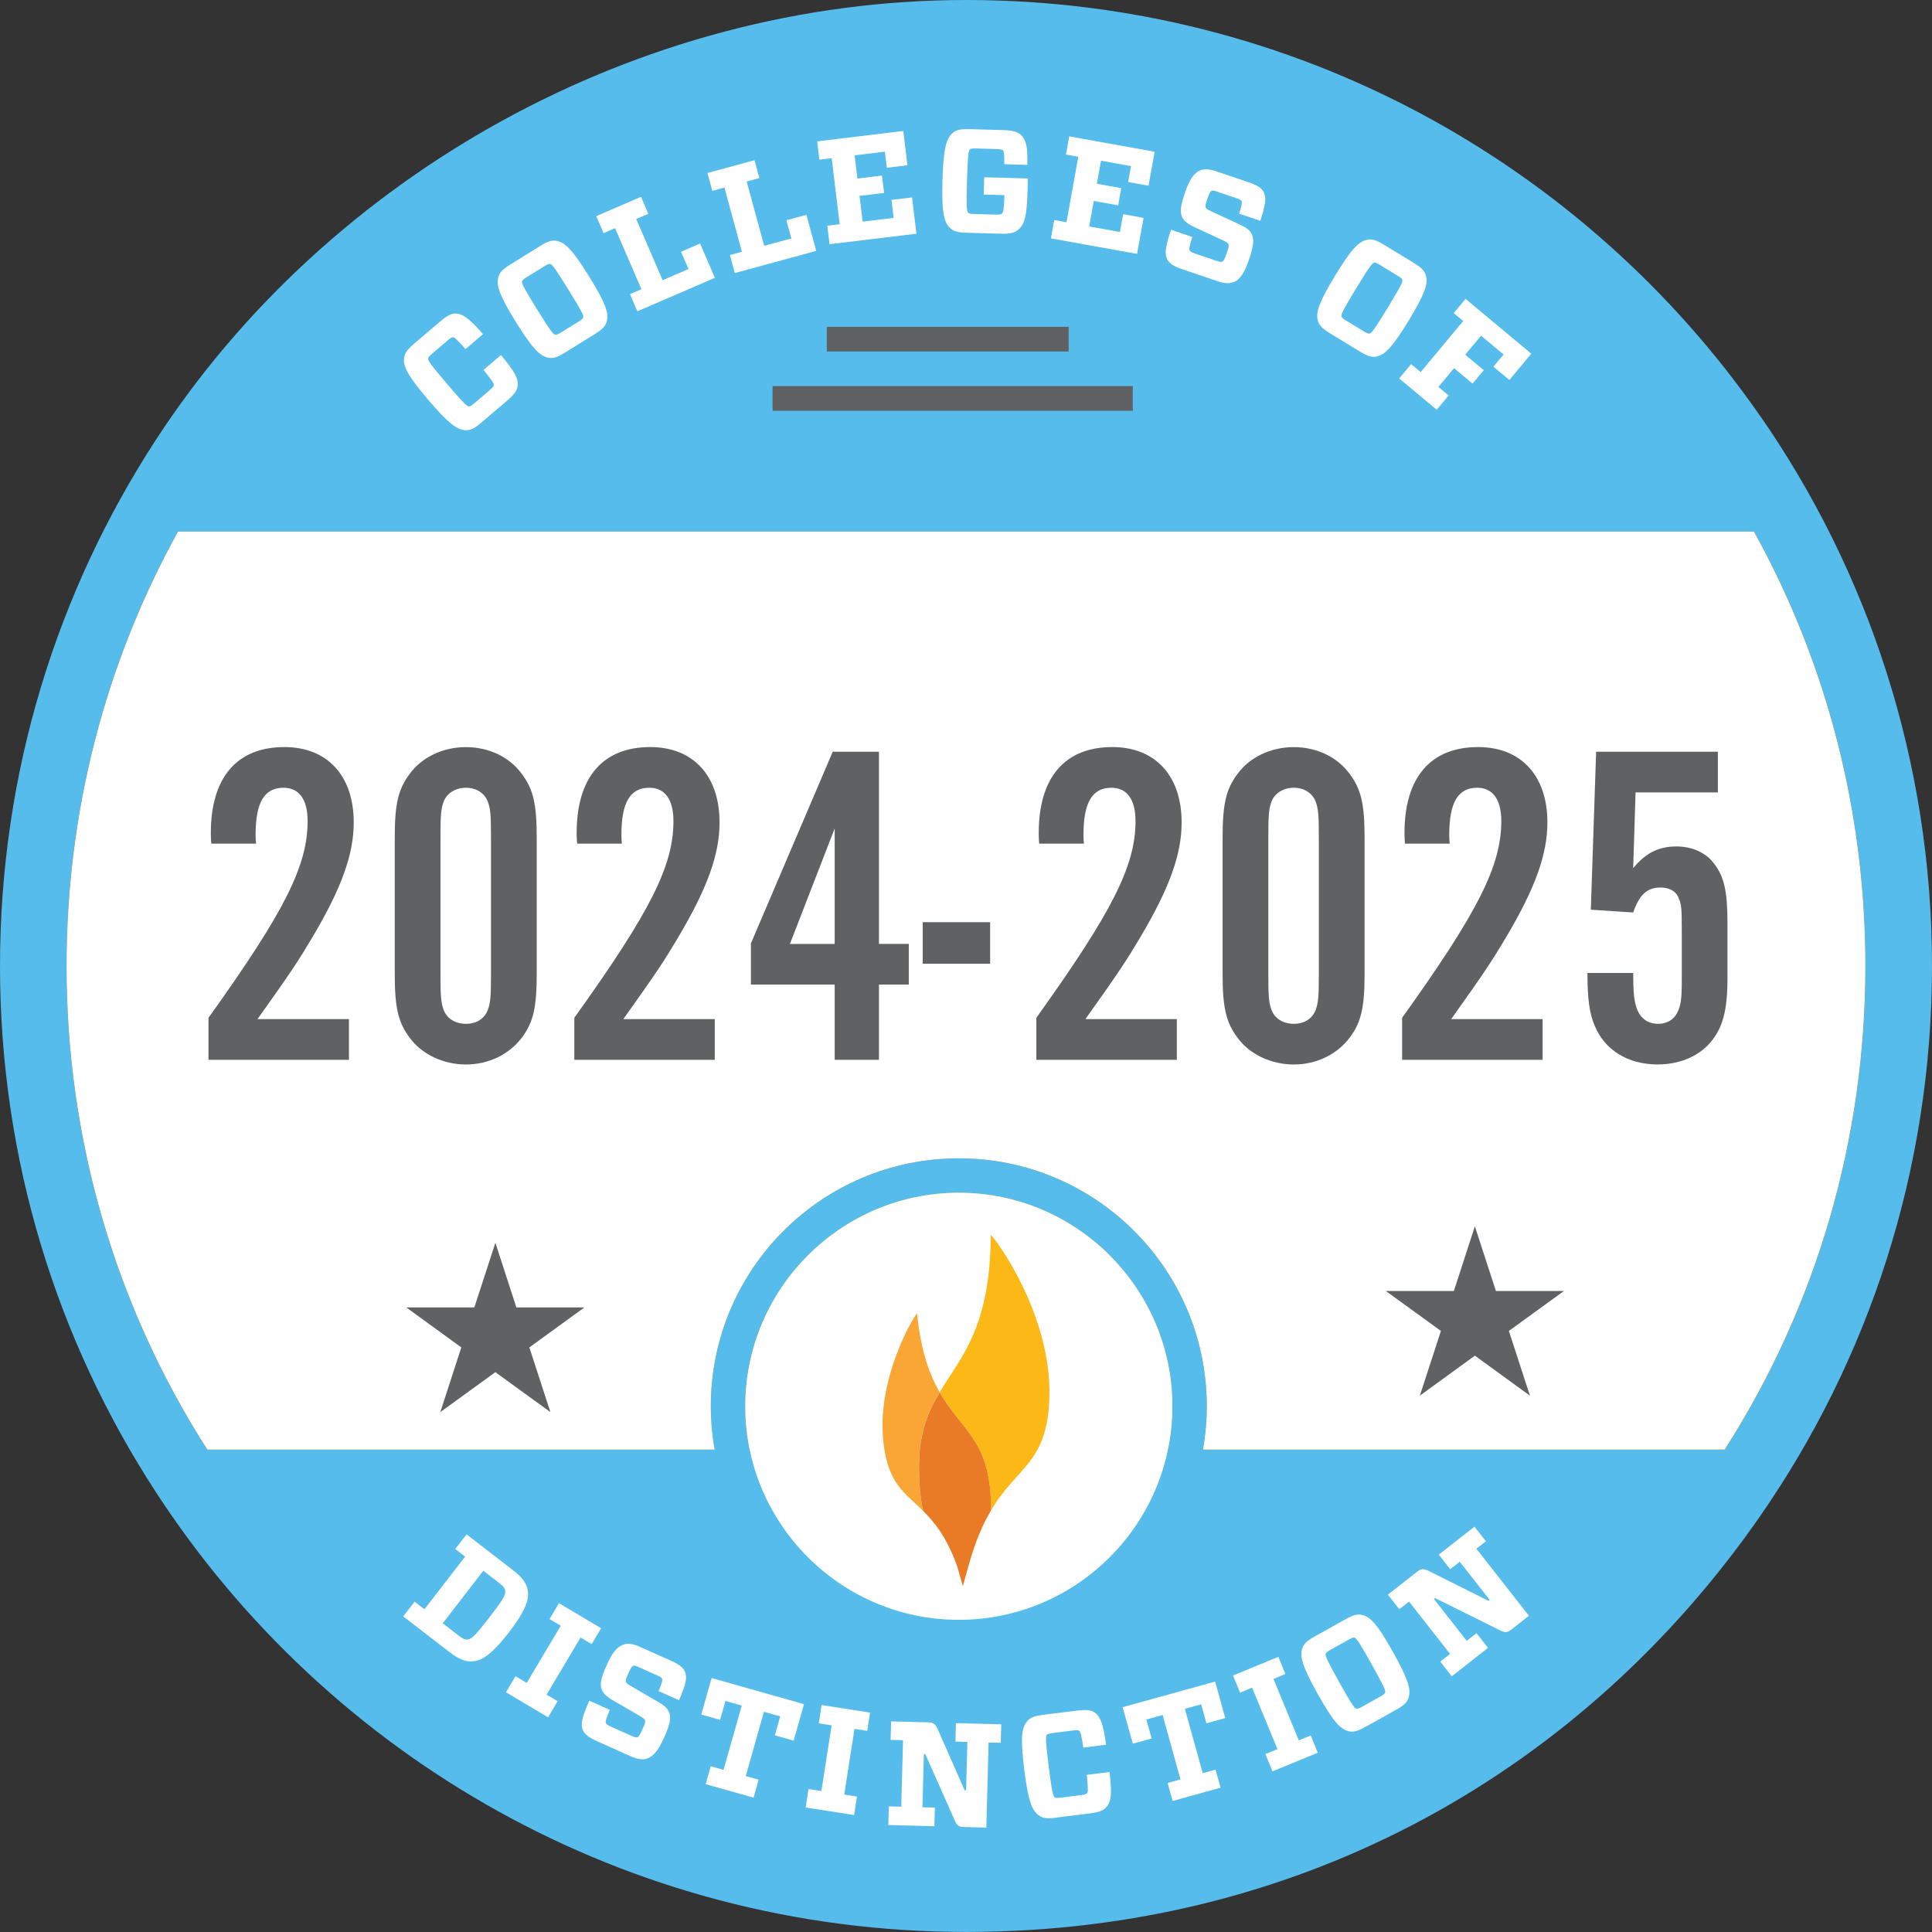 <?xml version="1.0" encoding="UTF-8"?>
<svg id="Layer_2" data-name="Layer 2" xmlns="http://www.w3.org/2000/svg" viewBox="0 0 356.11 356.11">
  <rect x="0" y="0" width="356.11" height="356.11" fill="#333333" stroke="none"/>
  <defs>
    <style>
      .cls-1 {
        fill: #56bceb;
      }

      .cls-1, .cls-2, .cls-3, .cls-4, .cls-5, .cls-6, .cls-7 {
        stroke-width: 0px;
      }

      .cls-2 {
        fill: #e97a26;
      }

      .cls-3 {
        fill-rule: evenodd;
      }

      .cls-3, .cls-4 {
        fill: #5f6163;
      }

      .cls-5 {
        fill: #fcb817;
      }

      .cls-6 {
        fill: #faa634;
      }

      .cls-7 {
        fill: #fff;
      }
    </style>
  </defs>
  <g id="Year">
    <g>
      <path class="cls-1" d="M324.33,76.53C292.17,30.28,238.65,0,178.06,0S60.44,32.3,28.7,81.12C10.55,109.02,0,142.32,0,178.06s10.55,69.04,28.7,96.92c31.75,48.83,86.78,81.12,149.36,81.12s114.11-30.27,146.28-76.51c20.03-28.81,31.77-63.81,31.77-101.54s-11.75-72.74-31.77-101.54M38.22,267.18c-16.89-26.38-25.94-57.06-25.94-89.12,0-28.48,7.14-55.84,20.55-80.08h290.45c13.41,24.24,20.54,51.61,20.54,80.08,0,32.06-9.05,62.73-25.93,89.12H38.22Z"/>
      <path class="cls-5" d="M38.22,267.18c-16.89-26.38-25.94-57.06-25.94-89.12,0-28.48,7.14-55.84,20.55-80.08h290.45c13.41,24.24,20.54,51.61,20.54,80.08,0,32.06-9.05,62.73-25.93,89.12H38.22Z"/>
      <path class="cls-5" d="M137.37,259.22c0-20.34,15.52-37.14,35.34-39.16-19.82,2.02-35.34,18.82-35.34,39.16"/>
      <path class="cls-5" d="M180.76,220.06c19.82,2.01,35.34,18.81,35.34,39.16,0-20.34-15.52-37.14-35.34-39.16"/>
      <path class="cls-7" d="M323.28,97.98H32.83c-13.41,24.24-20.55,51.61-20.55,80.08,0,32.06,9.05,62.73,25.94,89.12h93.55c-.46-2.6-.75-5.24-.75-7.96,0-25.24,20.47-45.71,45.71-45.71s45.71,20.47,45.71,45.71c0,2.73-.29,5.36-.74,7.96h96.19c16.88-26.38,25.93-57.06,25.93-89.12,0-28.48-7.13-55.84-20.54-80.08"/>
      <g>
        <path class="cls-1" d="M176.73,219.85c21.7,0,39.36,17.67,39.36,39.37s-17.66,39.35-39.36,39.35-39.36-17.65-39.36-39.35,17.66-39.37,39.36-39.37M176.73,213.5c-25.24,0-45.71,20.47-45.71,45.71s20.47,45.71,45.71,45.71,45.71-20.46,45.71-45.71-20.47-45.71-45.71-45.71"/>
        <path class="cls-7" d="M176.73,219.85c21.7,0,39.36,17.67,39.36,39.37s-17.66,39.35-39.36,39.35-39.36-17.65-39.36-39.35,17.66-39.37,39.36-39.37"/>
        <path class="cls-5" d="M182.65,278.41c4.88-8.2,10.36-8.63,10.77-20.7.54-15.91-10.8-30.59-10.81-30.03-.04,16.98-5.52,22.47-9.41,28.95,3.63,6.31,8.26,8.52,9.23,17.26.18,1.68.25,3.17.22,4.52"/>
        <path class="cls-6" d="M173.2,256.63c-1.87-3.25-3.47-7.6-4.16-14.5-.04-.43-7.76,11.8-6.16,24.11.96,7.43,3.88,8.89,7.24,12.21-.49-2.34-.77-5.17-.73-8.62.08-5.96,1.72-9.73,3.8-13.21"/>
        <path class="cls-2" d="M182.43,273.9c-.97-8.74-5.6-10.96-9.23-17.26-2.09,3.49-3.72,7.25-3.8,13.21-.04,3.44.23,6.28.73,8.62,2.08,2.06,4.33,4.77,6.31,10.25l1.03,3.64s.6-2.14.94-3.34c.06-.2.11-.4.17-.59.02-.1.04-.17.05-.19,1.2-4.28,2.58-7.4,4.03-9.83.03-1.34-.04-2.83-.21-4.52"/>
      </g>
      <g>
        <path class="cls-7" d="M97.3,293.32c.22,1.72-.6,3.81-3.5,7.57-2.89,3.74-4.72,5.08-6.44,5.31-1.46.19-2.73-.31-4.65-1.79l-8.39-6.47,2.1-2.72,1.82,1.4,7.49-9.7-1.82-1.4,2.09-2.7,8.39,6.47c1.92,1.48,2.74,2.57,2.91,4.04ZM81.61,299.21l2.74,2.12c.91.7,1.32.92,1.88.87.69-.09,1.47-.83,3.97-4.07,2.5-3.24,3.02-4.18,2.93-4.87-.07-.58-.39-.92-1.3-1.62l-2.74-2.12-7.49,9.7Z"/>
        <path class="cls-7" d="M102.78,313.58l-1.76,2.96-7.76-4.62,1.76-2.96,2.07,1.23,6.27-10.53-2.07-1.23,1.74-2.93,7.77,4.62-1.74,2.93-2.04-1.22-6.27,10.53,2.04,1.21Z"/>
        <path class="cls-7" d="M119.34,324.11c-.76.29-1.69.23-3.08-.39l-6.28-2.81c-1.47-.66-2.23-1.24-2.57-2.08-.4-1.05-.17-2.23,1.2-5.36l3.79,1.7c-.72,1.74-.82,2.17-.74,2.39.08.22.3.4,1.04.74l3.51,1.57c.72.32,1.04.41,1.29.34.26-.12.52-.57.99-1.62.39-.87.51-1.21.39-1.53-.08-.22-.4-.45-1.06-.83l-4.86-2.83c-1.14-.66-1.75-1.23-2.06-2-.36-1-.13-2.12.93-4.49.99-2.22,1.87-3.32,3.03-3.76.76-.29,1.71-.22,3.03.37l5.83,2.61c1.49.67,2.25,1.25,2.55,2.04.41,1.08.21,2.13-1.11,5.22l-3.76-1.68c.65-1.59.74-2,.65-2.25-.08-.22-.28-.37-.98-.68l-3.24-1.45c-.65-.29-.91-.38-1.12-.29-.25.1-.52.55-.94,1.49-.39.87-.51,1.21-.38,1.51.07.24.33.39,1.06.83l4.86,2.83c1.14.66,1.74,1.19,2.03,1.95.37.97.17,2.17-.89,4.53-1.07,2.39-1.95,3.49-3.11,3.93Z"/>
        <path class="cls-7" d="M139.83,328.04l-.93,3.31-8.83-2.49.93-3.31,2.37.67,3.35-11.85-3-.85-.99,3.49-3.47-.98,1.9-6.73,17.03,4.81-1.9,6.73-3.47-.98.99-3.49-3-.85-3.35,11.85,2.37.67Z"/>
        <path class="cls-7" d="M157.96,331.15l-.53,3.4-8.93-1.39.53-3.4,2.37.37,1.89-12.11-2.37-.37.52-3.37,8.93,1.39-.52,3.37-2.35-.37-1.89,12.11,2.35.37Z"/>
        <path class="cls-7" d="M178.32,321.08l-2.21-.06.09-3.41,8.35.22-.09,3.41-2.24-.06-.42,15.69-4.07-.11c-1.03-.03-1.33-.28-1.74-1.19l-5.43-12.24h-.27s-.26,9.79-.26,9.79l2.29.06-.09,3.44-8.49-.23.09-3.44,2.29.06.33-12.25-2.29-.06.09-3.41,6.82.18c1.01.03,1.3.28,1.74,1.19l4.99,11.33h.27s.24-8.92.24-8.92Z"/>
        <path class="cls-7" d="M194.66,335.05c-1.79.22-2.55.07-3.28-.5-1.16-.9-1.87-2.6-2.59-8.4-.73-5.83-.46-7.65.45-8.78.57-.73,1.27-1.07,3.06-1.29l6.23-.78c1.68-.21,2.66-.11,3.32.41,1.07.83,1.53,2.31,2.03,5.88l-4.2.52c-.35-2.32-.5-2.88-.74-3.07-.18-.14-.43-.17-1.19-.07l-3.6.45c-.84.11-1.05.19-1.22.37-.19.27-.24.97.37,5.79.6,4.79.82,5.48,1.06,5.67.21.16.44.19,1.28.08l3.6-.45c.79-.1.99-.21,1.14-.39.19-.24.19-.68-.06-3.35l4.2-.52c.41,3.72.36,5.29-.5,6.36-.54.73-1.46,1.06-3.14,1.27l-6.2.77Z"/>
        <path class="cls-7" d="M224.06,326.19l.92,3.32-8.84,2.45-.92-3.32,2.37-.66-3.29-11.87-3,.83.97,3.5-3.47.96-1.87-6.73,17.05-4.72,1.86,6.73-3.47.96-.97-3.5-3,.83,3.29,11.87,2.37-.66Z"/>
        <path class="cls-7" d="M241.59,319.88l1.31,3.18-8.35,3.44-1.31-3.18,2.22-.92-4.67-11.33-2.22.92-1.3-3.16,8.36-3.44,1.3,3.16-2.2.91,4.67,11.33,2.2-.91Z"/>
        <path class="cls-7" d="M247.98,298.48c1.6-.89,2.34-1.02,3.23-.77,1.4.38,2.69,1.68,5.56,6.81,2.85,5.1,3.29,6.89,2.89,8.3-.25.89-.75,1.45-2.35,2.34l-5.62,3.14c-1.57.88-2.34,1.02-3.23.77-1.41-.4-2.71-1.71-5.56-6.81-2.87-5.12-3.3-6.91-2.89-8.3.25-.89.77-1.47,2.35-2.34l5.62-3.14ZM249.97,314.92c.26.07.48.01,1.22-.4l3.17-1.77c.71-.4.9-.57.95-.81.11-.31-.14-.98-2.5-5.2-2.37-4.24-2.8-4.78-3.13-4.88-.22-.06-.46,0-1.18.41l-3.17,1.77c-.74.41-.9.57-.99.8-.07.32.14.98,2.51,5.23,2.37,4.24,2.82,4.77,3.12,4.86Z"/>
        <path class="cls-7" d="M269.05,287.88l-1.74,1.36-2.11-2.69,6.58-5.15,2.11,2.69-1.76,1.38,9.69,12.35-3.2,2.51c-.82.64-1.2.63-2.11.19l-11.99-5.96-.22.17,6.05,7.71,1.8-1.41,2.12,2.71-6.68,5.24-2.12-2.71,1.81-1.41-7.56-9.65-1.8,1.41-2.11-2.69,5.37-4.21c.8-.62,1.18-.61,2.1-.19l11.08,5.54.22-.17-5.51-7.03Z"/>
        <path class="cls-7" d="M88.72,77.9c-1.37,1.17-2.09,1.46-3.01,1.39-1.46-.11-2.99-1.15-6.78-5.59-3.81-4.47-4.59-6.14-4.45-7.58.07-.92.47-1.59,1.84-2.76l4.78-4.08c1.29-1.1,2.16-1.55,3-1.49,1.35.11,2.55,1.09,4.93,3.8l-3.22,2.75c-1.57-1.75-2-2.13-2.31-2.16-.23-.02-.45.1-1.03.6l-2.76,2.36c-.64.55-.77.73-.81.98,0,.33.33.94,3.49,4.63,3.14,3.68,3.7,4.13,4.01,4.15.27.02.47-.08,1.11-.63l2.76-2.36c.6-.51.72-.72.74-.95.02-.31-.22-.68-1.89-2.77l3.22-2.75c2.39,2.88,3.21,4.23,3.08,5.59-.05.91-.64,1.69-1.92,2.79l-4.76,4.06Z"/>
        <path class="cls-7" d="M99.55,45.35c1.55-.96,2.29-1.13,3.19-.92,1.41.31,2.77,1.56,5.86,6.55,3.08,4.96,3.6,6.73,3.26,8.16-.21.9-.69,1.49-2.24,2.45l-5.48,3.4c-1.53.95-2.29,1.13-3.19.92-1.43-.33-2.78-1.59-5.86-6.55-3.09-4.99-3.61-6.76-3.26-8.16.21-.9.71-1.5,2.24-2.45l5.48-3.4ZM102.29,61.68c.26.06.48,0,1.2-.45l3.09-1.91c.7-.43.88-.61.92-.85.09-.32-.19-.98-2.73-5.08-2.56-4.13-3.01-4.65-3.35-4.73-.22-.05-.46.03-1.16.46l-3.09,1.91c-.72.45-.88.61-.95.85-.06.32.19.98,2.75,5.11,2.56,4.13,3.04,4.64,3.34,4.71Z"/>
        <path class="cls-7" d="M113.36,42.06l-2.11.91-1.35-3.13,8.25-3.56,1.35,3.13-2.23.96,4.87,11.28,4.76-2.06-1.37-3.18,3.51-1.52,2.73,6.32-14.29,6.17-1.36-3.16,2.11-.91-4.86-11.25Z"/>
        <path class="cls-7" d="M133.51,34.58l-2.21.6-.9-3.29,8.67-2.36.9,3.29-2.34.64,3.23,11.85,5-1.36-.91-3.35,3.69-1,1.81,6.64-15.01,4.09-.9-3.32,2.21-.6-3.22-11.83Z"/>
        <path class="cls-7" d="M151.03,29.45l-.41-3.39,15.88-1.92.76,6.32-3.8.46-.36-2.96-5.58.67.52,4.28,4.53-.55.39,3.2-4.53.55.57,4.74,5.72-.69-.4-3.31,3.79-.46.81,6.69-16.02,1.93-.41-3.41,2.28-.27-1.47-12.17-2.28.27Z"/>
        <path class="cls-7" d="M185.12,30.27c0-1.91-.07-2.32-.25-2.55-.16-.14-.37-.23-1.19-.25l-3.66-.1c-.85-.02-1.07.02-1.26.18-.25.26-.39,1.11-.52,5.8-.13,4.67-.05,5.57.19,5.82.19.2.4.26,1.25.28l3.79.11c.76.02,1.04-.03,1.24-.21.2-.19.36-.95.41-2.83l.02-.55-3.82-.11.09-3.19,8.05.23-.07,2.59c-.13,4.39-.58,5.8-1.56,6.73-.73.69-1.66.91-3.3.86l-6.36-.18c-1.8-.05-2.53-.32-3.17-.99-1.01-1.07-1.45-2.85-1.28-8.69.17-5.87.71-7.63,1.78-8.61.67-.64,1.42-.86,3.22-.81l6.3.18c1.69.05,2.67.35,3.22.94.93.96,1.17,2.03,1.13,5.47l-4.23-.12Z"/>
        <path class="cls-7" d="M196.48,28.5l.6-3.36,15.75,2.83-1.13,6.26-3.76-.68.53-2.93-5.53-1-.76,4.25,4.49.81-.57,3.17-4.49-.81-.85,4.7,5.67,1.02.59-3.28,3.76.68-1.19,6.64-15.88-2.86.61-3.39,2.26.41,2.17-12.06-2.26-.41Z"/>
        <path class="cls-7" d="M227.52,51.93c-.73.36-1.66.39-3.11-.1l-6.51-2.21c-1.53-.52-2.34-1.02-2.75-1.83-.5-1-.38-2.2.69-5.44l3.93,1.33c-.55,1.8-.62,2.24-.51,2.45.1.21.34.37,1.11.64l3.64,1.24c.75.25,1.08.31,1.31.21.25-.15.47-.62.84-1.7.31-.9.4-1.25.24-1.56-.1-.21-.44-.41-1.14-.73l-5.11-2.37c-1.2-.55-1.86-1.06-2.24-1.8-.45-.96-.33-2.1.51-4.56.78-2.3,1.56-3.48,2.66-4.03.73-.36,1.68-.38,3.05.09l6.05,2.05c1.55.53,2.36,1.03,2.74,1.79.51,1.04.41,2.1-.61,5.3l-3.9-1.32c.5-1.65.55-2.06.44-2.3-.1-.21-.32-.34-1.04-.58l-3.36-1.14c-.67-.23-.94-.29-1.14-.19-.24.12-.46.59-.8,1.58-.31.91-.39,1.25-.23,1.54.09.23.37.36,1.13.73l5.11,2.37c1.2.55,1.84,1.03,2.2,1.76.46.93.37,2.14-.47,4.6-.84,2.48-1.62,3.66-2.72,4.21Z"/>
        <path class="cls-7" d="M260.59,48.46c1.56.95,2.04,1.53,2.26,2.43.36,1.4-.14,3.17-3.19,8.19-3.04,4.99-4.38,6.25-5.81,6.6-.9.22-1.63.06-3.2-.89l-5.5-3.35c-1.54-.94-2.04-1.53-2.26-2.43-.35-1.43.16-3.2,3.19-8.19,3.05-5.01,4.39-6.28,5.81-6.6.9-.22,1.66-.05,3.2.89l5.5,3.35ZM247.26,58.28c.06.26.22.42.94.86l3.1,1.89c.7.43.94.51,1.18.43.32-.06.79-.61,3.3-4.73,2.53-4.15,2.79-4.79,2.71-5.13-.06-.22-.24-.4-.94-.82l-3.1-1.89c-.72-.44-.94-.51-1.19-.47-.31.1-.79.61-3.31,4.76-2.53,4.15-2.77,4.8-2.69,5.1Z"/>
        <path class="cls-7" d="M267.95,57.71l2.18-2.62,12.12,10.1-4.04,4.85-2.94-2.45,1.87-2.25-4.15-3.46-2.92,3.5,3.42,2.85-2.06,2.48-3.42-2.85-2.88,3.46,1.89,1.57-2.2,2.64-6.92-5.77,2.2-2.64,1.76,1.47,7.84-9.42-1.76-1.47Z"/>
      </g>
      <g>
        <rect class="cls-4" x="142.4" y="71.16" width="66.4" height="4.55"/>
        <rect class="cls-4" x="152.4" y="60.24" width="44.58" height="4.55"/>
      </g>
      <polygon class="cls-3" points="91.31 229.07 95.18 240.99 107.71 240.99 97.57 248.36 101.45 260.28 91.31 252.92 81.16 260.28 85.03 248.36 74.89 240.99 87.43 240.99 91.31 229.07"/>
      <polygon class="cls-3" points="271.85 226.03 275.73 237.96 288.27 237.96 278.12 245.32 282 257.25 271.85 249.88 261.71 257.25 265.59 245.32 255.44 237.96 267.98 237.96 271.85 226.03"/>
    </g>
    <g>
      <path class="cls-4" d="M64.33,195.35h-25.9v-7.75c14.02-19.58,18.27-28.01,18.27-36.27,0-4-1.6-6.13-4.44-6.13-3.55,0-5.15,2.72-5.15,8.68,0,.17,0,.94.09,1.62h-8.25c-.09-.85-.09-1.7-.09-1.96,0-10.22,4.79-15.84,13.57-15.84,7.9,0,12.77,5.28,12.77,13.88,0,5.88-2.22,12.09-7.63,21.2-2.48,4.17-3.73,6.13-10.11,15.07h16.86v7.49Z"/>
      <path class="cls-4" d="M98.93,179.52c0,6.13-.62,8.94-2.75,11.75-2.31,3.07-6.12,4.94-10.29,4.94s-8.16-1.87-10.38-4.94c-2.13-2.81-2.75-5.62-2.75-11.75v-25.12c0-6.13.62-8.94,2.75-11.75,2.22-3.07,6.12-4.94,10.38-4.94s8.07,1.87,10.29,4.94c2.13,2.81,2.75,5.62,2.75,11.75v25.12ZM81.19,179.6c0,4.09.09,5.28.62,6.64.62,1.53,2.13,2.47,4.08,2.47s3.37-.94,3.99-2.47c.53-1.36.62-2.55.62-6.64v-25.29c0-4.09-.09-5.28-.62-6.64-.62-1.53-2.13-2.47-3.99-2.47s-3.46.94-4.08,2.47c-.53,1.36-.62,2.55-.62,6.64v25.29Z"/>
      <path class="cls-4" d="M131.76,195.35h-25.9v-7.75c14.02-19.58,18.27-28.01,18.27-36.27,0-4-1.6-6.13-4.44-6.13-3.55,0-5.15,2.72-5.15,8.68,0,.17,0,.94.09,1.62h-8.25c-.09-.85-.09-1.7-.09-1.96,0-10.22,4.79-15.84,13.57-15.84,7.9,0,12.77,5.28,12.77,13.88,0,5.88-2.22,12.09-7.63,21.2-2.48,4.17-3.73,6.13-10.11,15.07h16.86v7.49Z"/>
      <path class="cls-4" d="M138.41,181.47v-7.58l15.08-35.33h8.52v35.42h5.5v7.49h-5.5v13.88h-8.16v-13.88h-15.44ZM153.85,152.7l-8.25,21.29h8.25v-21.29Z"/>
      <path class="cls-4" d="M182.5,177.64h-12.42v-7.66h12.42v7.66Z"/>
      <path class="cls-4" d="M216.93,195.35h-25.91v-7.75c14.02-19.58,18.28-28.01,18.28-36.27,0-4-1.6-6.13-4.44-6.13-3.55,0-5.15,2.72-5.15,8.68,0,.17,0,.94.09,1.62h-8.25c-.09-.85-.09-1.7-.09-1.96,0-10.22,4.79-15.84,13.57-15.84,7.9,0,12.77,5.28,12.77,13.88,0,5.88-2.22,12.09-7.63,21.2-2.48,4.17-3.73,6.13-10.11,15.07h16.86v7.49Z"/>
      <path class="cls-4" d="M251.52,179.52c0,6.13-.62,8.94-2.75,11.75-2.31,3.07-6.12,4.94-10.29,4.94s-8.16-1.87-10.38-4.94c-2.13-2.81-2.75-5.62-2.75-11.75v-25.12c0-6.13.62-8.94,2.75-11.75,2.22-3.07,6.12-4.94,10.38-4.94s8.07,1.87,10.29,4.94c2.13,2.81,2.75,5.62,2.75,11.75v25.12ZM233.78,179.6c0,4.09.09,5.28.62,6.64.62,1.53,2.13,2.47,4.08,2.47s3.37-.94,3.99-2.47c.53-1.36.62-2.55.62-6.64v-25.29c0-4.09-.09-5.28-.62-6.64-.62-1.53-2.13-2.47-3.99-2.47s-3.46.94-4.08,2.47c-.53,1.36-.62,2.55-.62,6.64v25.29Z"/>
      <path class="cls-4" d="M284.35,195.35h-25.91v-7.75c14.02-19.58,18.28-28.01,18.28-36.27,0-4-1.6-6.13-4.44-6.13-3.55,0-5.15,2.72-5.15,8.68,0,.17,0,.94.09,1.62h-8.25c-.09-.85-.09-1.7-.09-1.96,0-10.22,4.79-15.84,13.57-15.84,7.9,0,12.77,5.28,12.77,13.88,0,5.88-2.22,12.09-7.63,21.2-2.48,4.17-3.73,6.13-10.11,15.07h16.86v7.49Z"/>
      <path class="cls-4" d="M316.64,146.06h-15.17l-.44,13.96c2.31-2.81,4.7-4,7.98-4,2.84,0,5.41,1.11,6.92,3.15,1.86,2.38,2.48,5.11,2.48,10.9v10.3c0,5.96-.89,9.11-3.19,11.83-2.22,2.55-5.68,4-9.67,4-5.5,0-9.76-2.64-11.62-7.15-.98-2.3-1.33-5.02-1.33-9.71h8.43c0,3.58.18,4.94.53,6.13.62,2.13,2.04,3.24,4.08,3.24,1.6,0,2.93-.77,3.55-2.13.62-1.28.8-2.38.8-6.05v-9.11c0-4.26-.09-4.77-.62-5.96-.44-1.19-1.69-1.87-3.28-1.87-2.48,0-3.9,1.28-5.06,4.6l-7.81-.51.98-29.12h22.44v7.49Z"/>
    </g>
  </g>
</svg>